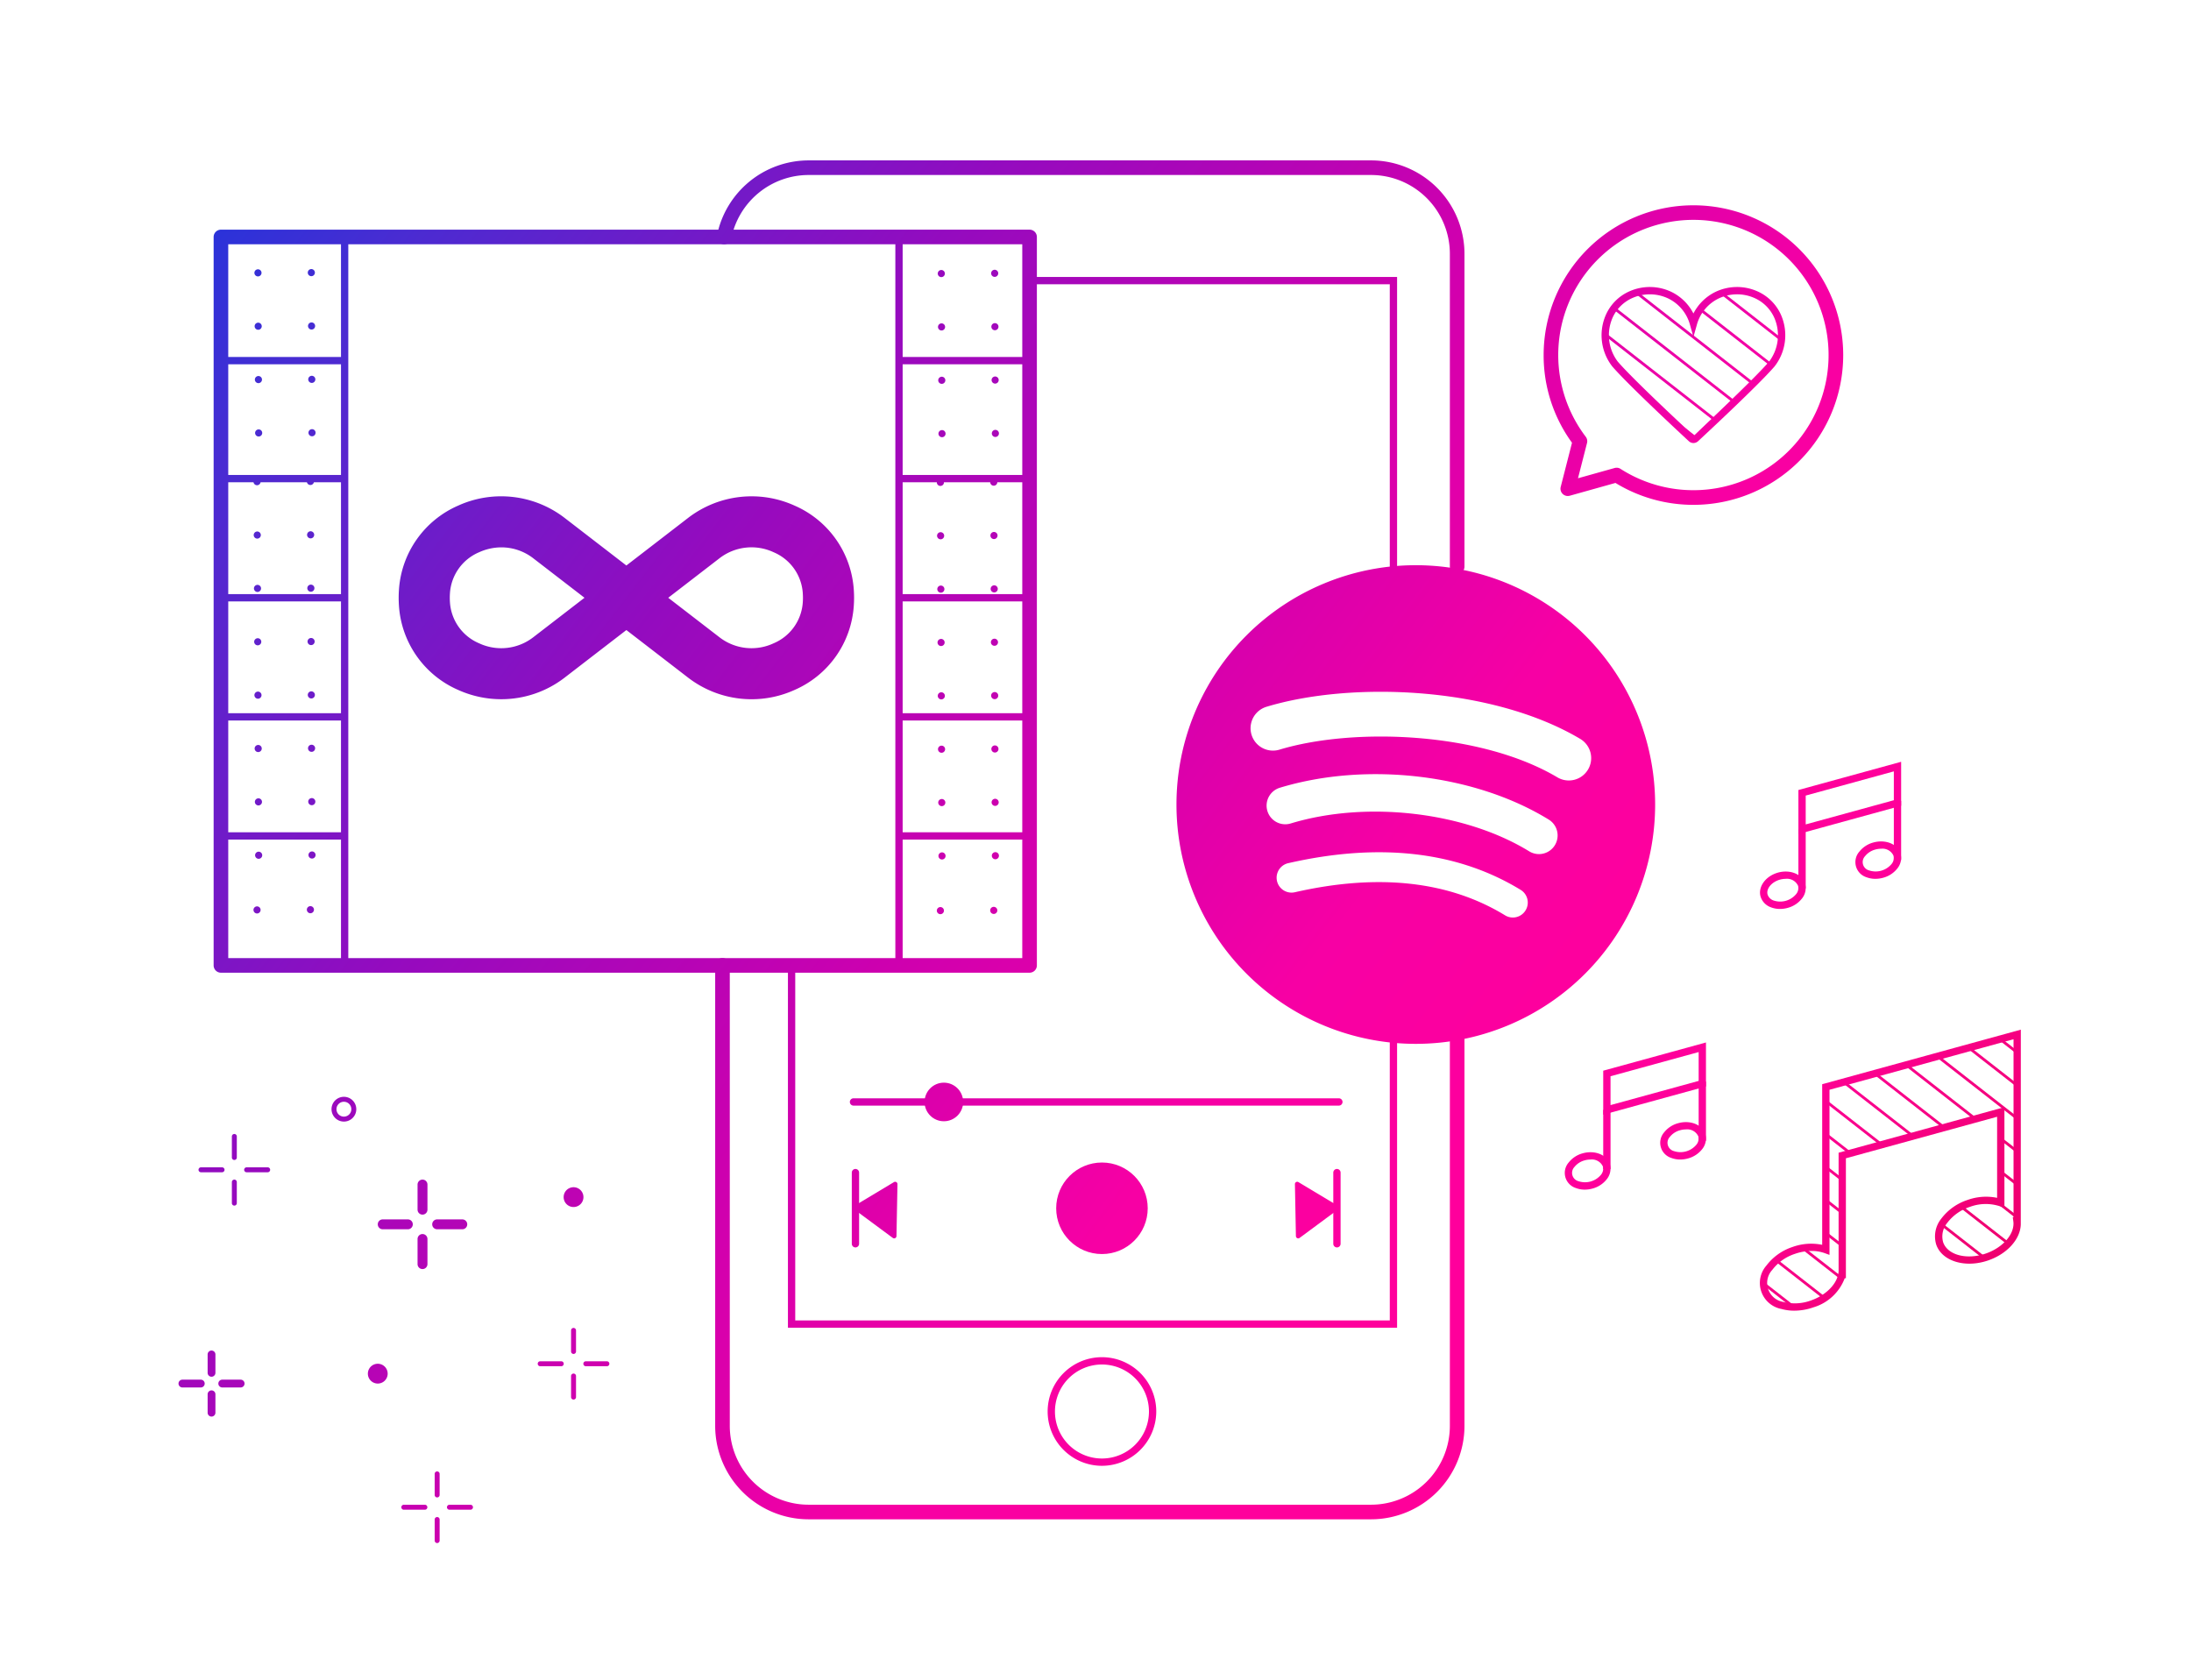 <?xml version="1.0" encoding="UTF-8"?>
<svg xmlns="http://www.w3.org/2000/svg" xmlns:xlink="http://www.w3.org/1999/xlink" viewBox="0 0 300 230">
  <defs>
    <linearGradient id="a" x1="29.501" y1="-15.593" x2="314.595" y2="202.543" gradientUnits="userSpaceOnUse">
      <stop offset="0" stop-color="#003ce3"></stop>
      <stop offset="0.137" stop-color="#492cd2"></stop>
      <stop offset="0.302" stop-color="#940bbf"></stop>
      <stop offset="0.452" stop-color="#cd00af"></stop>
      <stop offset="0.582" stop-color="#f700a4"></stop>
      <stop offset="0.686" stop-color="#ff009c"></stop>
      <stop offset="0.751" stop-color="#f09"></stop>
      <stop offset="1" stop-color="#da0035"></stop>
    </linearGradient>
    <linearGradient id="b" x1="23.46" y1="-7.707" x2="308.562" y2="210.435" xlink:href="#a"></linearGradient>
    <linearGradient id="c" x1="13.972" y1="4.693" x2="299.074" y2="222.835" xlink:href="#a"></linearGradient>
    <linearGradient id="d" x1="20.787" y1="-4.213" x2="305.889" y2="213.929" xlink:href="#a"></linearGradient>
    <linearGradient id="e" x1="17.021" y1="0.709" x2="302.123" y2="218.85" xlink:href="#a"></linearGradient>
    <linearGradient id="f" x1="23.717" y1="-8.042" x2="308.818" y2="210.1" xlink:href="#a"></linearGradient>
    <linearGradient id="g" x1="51.877" y1="-44.846" x2="336.978" y2="173.296" xlink:href="#a"></linearGradient>
    <linearGradient id="h" x1="42.389" y1="-32.446" x2="327.49" y2="185.696" xlink:href="#a"></linearGradient>
    <linearGradient id="i" x1="49.204" y1="-41.352" x2="334.305" y2="176.789" xlink:href="#a"></linearGradient>
    <linearGradient id="j" x1="45.438" y1="-36.43" x2="330.539" y2="181.711" xlink:href="#a"></linearGradient>
    <linearGradient id="k" x1="52.133" y1="-45.181" x2="337.235" y2="172.961" xlink:href="#a"></linearGradient>
    <linearGradient id="l" x1="-16.637" y1="44.698" x2="268.464" y2="262.84" xlink:href="#a"></linearGradient>
    <linearGradient id="m" x1="51.41" y1="-44.236" x2="336.512" y2="173.906" xlink:href="#a"></linearGradient>
    <linearGradient id="n" x1="-10.498" y1="36.675" x2="274.604" y2="254.817" xlink:href="#a"></linearGradient>
    <linearGradient id="o" x1="52.754" y1="-45.993" x2="337.856" y2="172.149" xlink:href="#a"></linearGradient>
    <linearGradient id="p" x1="-26.482" y1="57.565" x2="258.619" y2="275.707" xlink:href="#a"></linearGradient>
    <linearGradient id="q" x1="-13.053" y1="40.014" x2="272.049" y2="258.156" xlink:href="#a"></linearGradient>
    <linearGradient id="r" x1="-13.287" y1="40.321" x2="271.814" y2="258.462" xlink:href="#a"></linearGradient>
    <linearGradient id="s" x1="-3.058" y1="26.951" x2="282.043" y2="245.093" xlink:href="#a"></linearGradient>
    <linearGradient id="t" x1="-1.166" y1="24.478" x2="283.936" y2="242.62" xlink:href="#a"></linearGradient>
    <linearGradient id="u" x1="-23.684" y1="53.909" x2="261.417" y2="272.051" xlink:href="#a"></linearGradient>
    <linearGradient id="v" x1="-25.51" y1="56.295" x2="259.591" y2="274.437" xlink:href="#a"></linearGradient>
    <linearGradient id="w" x1="-6.318" y1="31.213" x2="278.783" y2="249.354" xlink:href="#a"></linearGradient>
    <linearGradient id="x" x1="-14.02" y1="41.278" x2="271.081" y2="259.42" xlink:href="#a"></linearGradient>
    <linearGradient id="y" x1="2.964" y1="19.081" x2="288.065" y2="237.223" xlink:href="#a"></linearGradient>
    <linearGradient id="z" x1="-11.224" y1="37.624" x2="273.877" y2="255.766" xlink:href="#a"></linearGradient>
    <linearGradient id="aa" x1="16.804" y1="0.992" x2="301.906" y2="219.134" xlink:href="#a"></linearGradient>
    <linearGradient id="ab" x1="1.544" y1="20.936" x2="286.646" y2="239.078" xlink:href="#a"></linearGradient>
    <linearGradient id="ac" x1="36" y1="-24.096" x2="321.102" y2="194.046" xlink:href="#a"></linearGradient>
    <linearGradient id="ad" x1="-6.252" y1="31.126" x2="278.85" y2="249.267" xlink:href="#a"></linearGradient>
    <linearGradient id="ae" x1="28.204" y1="-13.907" x2="313.306" y2="204.235" xlink:href="#a"></linearGradient>
    <linearGradient id="af" x1="-14.126" y1="41.416" x2="270.976" y2="259.558" xlink:href="#a"></linearGradient>
    <linearGradient id="ag" x1="20.33" y1="-3.616" x2="305.432" y2="214.526" xlink:href="#a"></linearGradient>
    <linearGradient id="ah" x1="-21.995" y1="51.702" x2="263.106" y2="269.843" xlink:href="#a"></linearGradient>
    <linearGradient id="ai" x1="12.461" y1="6.669" x2="297.562" y2="224.811" xlink:href="#a"></linearGradient>
    <linearGradient id="aj" x1="-29.865" y1="61.986" x2="255.237" y2="280.128" xlink:href="#a"></linearGradient>
    <linearGradient id="ak" x1="4.591" y1="16.954" x2="289.693" y2="235.096" xlink:href="#a"></linearGradient>
    <linearGradient id="al" x1="3.246" y1="18.713" x2="288.347" y2="236.855" xlink:href="#a"></linearGradient>
    <linearGradient id="am" x1="-1.741" y1="25.23" x2="283.361" y2="243.372" xlink:href="#a"></linearGradient>
    <linearGradient id="an" x1="-4.454" y1="28.776" x2="280.647" y2="246.918" xlink:href="#a"></linearGradient>
    <linearGradient id="ao" x1="1.774" y1="20.636" x2="286.875" y2="238.778" xlink:href="#a"></linearGradient>
    <linearGradient id="ap" x1="-0.94" y1="24.183" x2="284.162" y2="242.325" xlink:href="#a"></linearGradient>
    <linearGradient id="aq" x1="5.289" y1="16.043" x2="290.39" y2="234.185" xlink:href="#a"></linearGradient>
    <linearGradient id="ar" x1="2.575" y1="19.589" x2="287.676" y2="237.731" xlink:href="#a"></linearGradient>
    <linearGradient id="as" x1="8.803" y1="11.449" x2="293.905" y2="229.591" xlink:href="#a"></linearGradient>
    <linearGradient id="at" x1="6.09" y1="14.996" x2="291.191" y2="233.138" xlink:href="#a"></linearGradient>
    <linearGradient id="au" x1="-29.646" y1="61.701" x2="255.455" y2="279.843" xlink:href="#a"></linearGradient>
    <linearGradient id="av" x1="-32.36" y1="65.248" x2="252.741" y2="283.39" xlink:href="#a"></linearGradient>
    <linearGradient id="aw" x1="-26.132" y1="57.108" x2="258.97" y2="275.25" xlink:href="#a"></linearGradient>
    <linearGradient id="ax" x1="-28.845" y1="60.654" x2="256.256" y2="278.796" xlink:href="#a"></linearGradient>
    <linearGradient id="ay" x1="-22.617" y1="52.514" x2="262.484" y2="270.656" xlink:href="#a"></linearGradient>
    <linearGradient id="az" x1="-25.331" y1="56.061" x2="259.771" y2="274.203" xlink:href="#a"></linearGradient>
    <linearGradient id="ba" x1="-19.102" y1="47.921" x2="265.999" y2="266.062" xlink:href="#a"></linearGradient>
    <linearGradient id="bb" x1="-21.816" y1="51.467" x2="263.285" y2="269.609" xlink:href="#a"></linearGradient>
    <linearGradient id="bc" x1="-15.588" y1="43.327" x2="269.514" y2="261.469" xlink:href="#a"></linearGradient>
    <linearGradient id="bd" x1="-18.301" y1="46.874" x2="266.8" y2="265.015" xlink:href="#a"></linearGradient>
    <linearGradient id="be" x1="-12.073" y1="38.733" x2="273.028" y2="256.875" xlink:href="#a"></linearGradient>
    <linearGradient id="bf" x1="-14.787" y1="42.28" x2="270.315" y2="260.422" xlink:href="#a"></linearGradient>
    <linearGradient id="bg" x1="-8.558" y1="34.14" x2="276.543" y2="252.282" xlink:href="#a"></linearGradient>
    <linearGradient id="bh" x1="-11.272" y1="37.686" x2="273.83" y2="255.828" xlink:href="#a"></linearGradient>
    <linearGradient id="bi" x1="-5.044" y1="29.546" x2="280.058" y2="247.688" xlink:href="#a"></linearGradient>
    <linearGradient id="bj" x1="-7.757" y1="33.093" x2="277.344" y2="251.235" xlink:href="#a"></linearGradient>
    <linearGradient id="bk" x1="32.764" y1="-19.866" x2="317.865" y2="198.276" xlink:href="#a"></linearGradient>
    <linearGradient id="bl" x1="30.05" y1="-16.319" x2="315.151" y2="201.823" xlink:href="#a"></linearGradient>
    <linearGradient id="bm" x1="36.278" y1="-24.459" x2="321.38" y2="193.683" xlink:href="#a"></linearGradient>
    <linearGradient id="bn" x1="33.565" y1="-20.913" x2="318.666" y2="197.229" xlink:href="#a"></linearGradient>
    <linearGradient id="bo" x1="39.793" y1="-29.053" x2="324.894" y2="189.089" xlink:href="#a"></linearGradient>
    <linearGradient id="bp" x1="37.079" y1="-25.506" x2="322.181" y2="192.635" xlink:href="#a"></linearGradient>
    <linearGradient id="bq" x1="43.308" y1="-33.646" x2="328.409" y2="184.495" xlink:href="#a"></linearGradient>
    <linearGradient id="br" x1="40.594" y1="-30.1" x2="325.695" y2="188.042" xlink:href="#a"></linearGradient>
    <linearGradient id="bs" x1="4.858" y1="16.606" x2="289.959" y2="234.748" xlink:href="#a"></linearGradient>
    <linearGradient id="bt" x1="2.144" y1="20.152" x2="287.246" y2="238.294" xlink:href="#a"></linearGradient>
    <linearGradient id="bu" x1="8.373" y1="12.012" x2="293.474" y2="230.154" xlink:href="#a"></linearGradient>
    <linearGradient id="bv" x1="5.659" y1="15.559" x2="290.76" y2="233.7" xlink:href="#a"></linearGradient>
    <linearGradient id="bw" x1="11.887" y1="7.419" x2="296.989" y2="225.56" xlink:href="#a"></linearGradient>
    <linearGradient id="bx" x1="9.174" y1="10.965" x2="294.275" y2="229.107" xlink:href="#a"></linearGradient>
    <linearGradient id="by" x1="15.402" y1="2.825" x2="300.503" y2="220.967" xlink:href="#a"></linearGradient>
    <linearGradient id="bz" x1="12.688" y1="6.372" x2="297.79" y2="224.513" xlink:href="#a"></linearGradient>
    <linearGradient id="ca" x1="18.917" y1="-1.769" x2="304.018" y2="216.373" xlink:href="#a"></linearGradient>
    <linearGradient id="cb" x1="16.203" y1="1.778" x2="301.305" y2="219.92" xlink:href="#a"></linearGradient>
    <linearGradient id="cc" x1="22.431" y1="-6.362" x2="307.533" y2="211.78" xlink:href="#a"></linearGradient>
    <linearGradient id="cd" x1="19.718" y1="-2.816" x2="304.819" y2="215.326" xlink:href="#a"></linearGradient>
    <linearGradient id="ce" x1="25.946" y1="-10.956" x2="311.047" y2="207.186" xlink:href="#a"></linearGradient>
    <linearGradient id="cf" x1="23.233" y1="-7.409" x2="308.334" y2="210.733" xlink:href="#a"></linearGradient>
    <linearGradient id="cg" x1="29.461" y1="-15.549" x2="314.562" y2="202.593" xlink:href="#a"></linearGradient>
    <linearGradient id="ch" x1="26.747" y1="-12.003" x2="311.849" y2="206.139" xlink:href="#a"></linearGradient>
    <linearGradient id="ci" x1="-36.853" y1="71.12" x2="248.249" y2="289.262" xlink:href="#a"></linearGradient>
    <linearGradient id="cj" x1="-39.563" y1="74.661" x2="245.539" y2="292.803" xlink:href="#a"></linearGradient>
    <linearGradient id="ck" x1="-33.343" y1="66.532" x2="251.759" y2="284.674" xlink:href="#a"></linearGradient>
    <linearGradient id="cl" x1="-36.056" y1="70.078" x2="249.045" y2="288.22" xlink:href="#a"></linearGradient>
    <linearGradient id="cm" x1="-2.338" y1="26.01" x2="282.764" y2="244.152" xlink:href="#a"></linearGradient>
    <linearGradient id="cn" x1="-5.047" y1="29.551" x2="280.054" y2="247.693" xlink:href="#a"></linearGradient>
    <linearGradient id="co" x1="1.162" y1="21.436" x2="286.263" y2="239.578" xlink:href="#a"></linearGradient>
    <linearGradient id="cp" x1="-1.552" y1="24.983" x2="283.55" y2="243.125" xlink:href="#a"></linearGradient>
    <linearGradient id="cq" x1="71.568" y1="-70.581" x2="356.669" y2="147.56" xlink:href="#a"></linearGradient>
    <linearGradient id="cr" x1="78.721" y1="-79.929" x2="363.822" y2="138.212" xlink:href="#a"></linearGradient>
    <linearGradient id="cs" x1="76.557" y1="-77.102" x2="361.659" y2="141.04" xlink:href="#a"></linearGradient>
    <linearGradient id="ct" x1="74.418" y1="-74.306" x2="359.519" y2="143.836" xlink:href="#a"></linearGradient>
    <linearGradient id="cu" x1="72.259" y1="-71.484" x2="357.36" y2="146.657" xlink:href="#a"></linearGradient>
    <linearGradient id="cv" x1="70.093" y1="-68.654" x2="355.195" y2="149.488" xlink:href="#a"></linearGradient>
    <linearGradient id="cw" x1="67.898" y1="-65.785" x2="352.999" y2="152.357" xlink:href="#a"></linearGradient>
    <linearGradient id="cx" x1="74.05" y1="-73.825" x2="359.151" y2="144.317" xlink:href="#a"></linearGradient>
    <linearGradient id="cy" x1="43.523" y1="-33.927" x2="328.624" y2="184.214" xlink:href="#a"></linearGradient>
    <linearGradient id="cz" x1="41.358" y1="-31.099" x2="326.46" y2="187.043" xlink:href="#a"></linearGradient>
    <linearGradient id="da" x1="39.194" y1="-28.27" x2="324.295" y2="189.872" xlink:href="#a"></linearGradient>
    <linearGradient id="db" x1="37.052" y1="-25.47" x2="322.153" y2="192.672" xlink:href="#a"></linearGradient>
    <linearGradient id="dc" x1="36.983" y1="-25.38" x2="322.084" y2="192.762" xlink:href="#a"></linearGradient>
    <linearGradient id="dd" x1="34.803" y1="-22.531" x2="319.904" y2="195.611" xlink:href="#a"></linearGradient>
    <linearGradient id="de" x1="34.903" y1="-22.662" x2="320.004" y2="195.48" xlink:href="#a"></linearGradient>
    <linearGradient id="df" x1="32.623" y1="-19.682" x2="317.724" y2="198.46" xlink:href="#a"></linearGradient>
    <linearGradient id="dg" x1="32.754" y1="-19.854" x2="317.856" y2="198.288" xlink:href="#a"></linearGradient>
    <linearGradient id="dh" x1="30.467" y1="-16.864" x2="315.568" y2="201.278" xlink:href="#a"></linearGradient>
    <linearGradient id="di" x1="30.6" y1="-17.038" x2="315.701" y2="201.104" xlink:href="#a"></linearGradient>
    <linearGradient id="dj" x1="28.309" y1="-14.044" x2="313.41" y2="204.098" xlink:href="#a"></linearGradient>
    <linearGradient id="dk" x1="28.436" y1="-14.209" x2="313.537" y2="203.933" xlink:href="#a"></linearGradient>
    <linearGradient id="dl" x1="26.259" y1="-11.364" x2="311.36" y2="206.778" xlink:href="#a"></linearGradient>
    <linearGradient id="dm" x1="24.079" y1="-8.515" x2="309.18" y2="209.627" xlink:href="#a"></linearGradient>
    <linearGradient id="dn" x1="21.898" y1="-5.666" x2="307" y2="212.476" xlink:href="#a"></linearGradient>
    <linearGradient id="do" x1="19.73" y1="-2.831" x2="304.831" y2="215.311" xlink:href="#a"></linearGradient>
    <linearGradient id="dp" x1="17.572" y1="-0.011" x2="302.674" y2="218.13" xlink:href="#a"></linearGradient>
    <linearGradient id="dq" x1="15.415" y1="2.808" x2="300.516" y2="220.95" xlink:href="#a"></linearGradient>
    <linearGradient id="dr" x1="29.824" y1="-16.024" x2="314.925" y2="202.118" xlink:href="#a"></linearGradient>
    <linearGradient id="ds" x1="-68.34" y1="112.272" x2="216.762" y2="330.413" xlink:href="#a"></linearGradient>
    <linearGradient id="dt" x1="-70.972" y1="115.713" x2="214.129" y2="333.854" xlink:href="#a"></linearGradient>
    <linearGradient id="du" x1="-68.649" y1="112.676" x2="216.452" y2="330.817" xlink:href="#a"></linearGradient>
    <linearGradient id="dv" x1="-70.663" y1="115.308" x2="214.437" y2="333.449" xlink:href="#a"></linearGradient>
    <linearGradient id="dw" x1="-46.668" y1="83.948" x2="238.433" y2="302.09" xlink:href="#a"></linearGradient>
    <linearGradient id="dx" x1="-50.265" y1="88.649" x2="234.836" y2="306.791" xlink:href="#a"></linearGradient>
    <linearGradient id="dy" x1="-47.091" y1="84.5" x2="238.011" y2="302.642" xlink:href="#a"></linearGradient>
    <linearGradient id="dz" x1="-49.843" y1="88.097" x2="235.258" y2="306.239" xlink:href="#a"></linearGradient>
    <linearGradient id="ea" x1="-64.913" y1="107.793" x2="220.189" y2="325.935" xlink:href="#a"></linearGradient>
    <linearGradient id="eb" x1="-67.928" y1="111.733" x2="217.174" y2="329.875" xlink:href="#a"></linearGradient>
    <linearGradient id="ec" x1="-65.267" y1="108.256" x2="219.834" y2="326.398" xlink:href="#a"></linearGradient>
    <linearGradient id="ed" x1="-67.574" y1="111.271" x2="217.527" y2="329.413" xlink:href="#a"></linearGradient>
    <linearGradient id="ee" x1="-52.869" y1="92.052" x2="232.233" y2="310.193" xlink:href="#a"></linearGradient>
    <linearGradient id="ef" x1="-55.884" y1="95.992" x2="229.218" y2="314.134" xlink:href="#a"></linearGradient>
    <linearGradient id="eg" x1="-53.223" y1="92.515" x2="231.878" y2="310.657" xlink:href="#a"></linearGradient>
    <linearGradient id="eh" x1="-55.53" y1="95.53" x2="229.572" y2="313.671" xlink:href="#a"></linearGradient>
    <linearGradient id="ei" x1="-48.536" y1="86.388" x2="236.566" y2="304.53" xlink:href="#a"></linearGradient>
    <linearGradient id="ej" x1="-51.551" y1="90.329" x2="233.551" y2="308.471" xlink:href="#a"></linearGradient>
    <linearGradient id="ek" x1="-48.89" y1="86.852" x2="236.212" y2="304.993" xlink:href="#a"></linearGradient>
    <linearGradient id="el" x1="-51.197" y1="89.866" x2="233.905" y2="308.008" xlink:href="#a"></linearGradient>
    <linearGradient id="em" x1="-39.031" y1="73.967" x2="246.07" y2="292.109" xlink:href="#a"></linearGradient>
    <linearGradient id="en" x1="-60.596" y1="102.151" x2="224.505" y2="320.293" xlink:href="#a"></linearGradient>
    <linearGradient id="eo" x1="-44.832" y1="81.548" x2="240.27" y2="299.69" xlink:href="#a"></linearGradient>
    <clipPath id="ep">
      <path d="M-89.134,148.841v22.276a6.7,6.7,0,0,0-4.41.106c-2.886,1.008-4.654,3.462-3.949,5.483.705,2.02,3.617,2.841,6.503,1.833a5.858,5.858,0,0,0,4.05-4.017h.054V158.221l21.705-5.961v12.425a6.7,6.7,0,0,0-4.411.105c-2.886,1.008-4.654,3.462-3.948,5.483.705,2.02,3.617,2.841,6.503,1.833,2.634-.92,4.33-3.044,4.071-4.944h.033V141.645Z" style="fill:none"></path>
    </clipPath>
  </defs>
  <path d="M193.857,77.393a32.77,32.77,0,1,0,32.77,32.77A32.766,32.766,0,0,0,193.857,77.393Zm15.03,47.26a2.038,2.038,0,0,1-2.81.68c-7.69-4.7-17.38-5.76-28.78-3.16a2.041,2.041,0,1,1-.91-3.98c12.48-2.85,23.19-1.62,31.82,3.65A2.038,2.038,0,0,1,208.887,124.653Zm4.01-8.92a2.552,2.552,0,0,1-3.51.84c-8.81-5.41-22.24-6.98-32.65-3.82a2.556,2.556,0,1,1-1.49-4.89c11.9-3.61,26.7-1.86,36.81,4.36A2.552,2.552,0,0,1,212.897,115.733Zm.35-9.29c-10.56-6.27-27.99-6.85-38.07-3.79a3.067,3.067,0,0,1-1.78-5.87c11.57-3.51,30.81-2.83,42.97,4.39a3.062,3.062,0,1,1-3.12,5.27Z" style="fill:url(#a)"></path>
  <path d="M219.52,152.63v-6.022l14.067-3.864v6.023Zm1-5.261v3.95l12.067-3.314v-3.949Z" style="fill:url(#b)"></path>
  <path d="M216.992,162.894a3.381,3.381,0,0,1-1.214-.217,2.172,2.172,0,0,1-.989-3.497,3.656,3.656,0,0,1,1.919-1.258c1.686-.474,3.359.218,3.734,1.547a2.266,2.266,0,0,1-.451,2.016,3.66,3.66,0,0,1-1.919,1.257A3.986,3.986,0,0,1,216.992,162.894Zm.785-4.121a2.932,2.932,0,0,0-.796.112,2.655,2.655,0,0,0-1.397.9,1.179,1.179,0,0,0,.554,1.958,2.841,2.841,0,0,0,3.059-.865,1.298,1.298,0,0,0,.284-1.138h0A1.658,1.658,0,0,0,217.777,158.773Z" style="fill:url(#c)"></path>
  <path d="M230.059,158.771a3.381,3.381,0,0,1-1.214-.217,2.172,2.172,0,0,1-.989-3.497,3.655,3.655,0,0,1,1.919-1.258c1.684-.473,3.359.218,3.734,1.546v.001a2.266,2.266,0,0,1-.451,2.016,3.663,3.663,0,0,1-1.92,1.257A3.986,3.986,0,0,1,230.059,158.771Zm.785-4.121a2.936,2.936,0,0,0-.797.112,2.656,2.656,0,0,0-1.396.9,1.179,1.179,0,0,0,.554,1.958,2.841,2.841,0,0,0,3.059-.865,1.296,1.296,0,0,0,.284-1.137h0A1.658,1.658,0,0,0,230.844,154.65Z" style="fill:url(#d)"></path>
  <rect x="219.52" y="151.975" width="1" height="8.11" style="fill:url(#e)"></rect>
  <rect x="232.587" y="148.099" width="1" height="8.11" style="fill:url(#f)"></rect>
  <path d="M246.244,114.197v-6.022l14.067-3.864v6.024Zm1-5.261v3.95l12.067-3.313v-3.95Z" style="fill:url(#g)"></path>
  <path d="M243.717,124.46a3.381,3.381,0,0,1-1.214-.217,2.268,2.268,0,0,1-1.44-1.481c-.376-1.328.688-2.796,2.37-3.273,1.684-.474,3.359.218,3.734,1.547a2.266,2.266,0,0,1-.451,2.016,3.66,3.66,0,0,1-1.919,1.257A3.986,3.986,0,0,1,243.717,124.46Zm.785-4.121a2.932,2.932,0,0,0-.796.112c-1.133.32-1.902,1.255-1.681,2.039a1.297,1.297,0,0,0,.837.819,2.841,2.841,0,0,0,3.059-.865,1.298,1.298,0,0,0,.284-1.138h0A1.658,1.658,0,0,0,244.502,120.339Z" style="fill:url(#h)"></path>
  <path d="M256.784,120.337a3.381,3.381,0,0,1-1.214-.217,2.172,2.172,0,0,1-.989-3.497,3.655,3.655,0,0,1,1.919-1.258c1.684-.473,3.359.218,3.734,1.546v.001a2.266,2.266,0,0,1-.451,2.016,3.663,3.663,0,0,1-1.92,1.257A3.986,3.986,0,0,1,256.784,120.337Zm.785-4.121a2.936,2.936,0,0,0-.797.112,2.656,2.656,0,0,0-1.396.9,1.179,1.179,0,0,0,.554,1.958,2.841,2.841,0,0,0,3.059-.865,1.296,1.296,0,0,0,.284-1.137h0A1.658,1.658,0,0,0,257.569,116.216Z" style="fill:url(#i)"></path>
  <rect x="246.244" y="113.542" width="1" height="8.11" style="fill:url(#j)"></rect>
  <rect x="259.311" y="109.666" width="1" height="8.11" style="fill:url(#k)"></rect>
  <path d="M187.732,208.037H110.715a12.804,12.804,0,0,1-12.79-12.79V132.19a1,1,0,0,1,2,0v63.057a10.802,10.802,0,0,0,10.79,10.79h77.016a10.802,10.802,0,0,0,10.79-10.79V142.144a1,1,0,0,1,2,0v53.103A12.804,12.804,0,0,1,187.732,208.037Z" style="fill:url(#l)"></path>
  <path d="M199.521,78.585a1.0 1,0,0,1-1-1v-42.833A10.802,10.802,0,0,0,187.732,23.963H110.715a10.808,10.808,0,0,0-10.583,8.678,1,1,0,0,1-1.962-.389A12.813,12.813,0,0,1,110.715,21.963h77.016A12.804,12.804,0,0,1,200.521,34.752v42.833A1.0 1,0,0,1,199.521,78.585Z" style="fill:url(#m)"></path>
  <polygon points="191.294 181.806 107.887 181.806 107.887 132.19 108.887 132.19 108.887 180.806 190.294 180.806 190.294 136.523 191.294 136.523 191.294 181.806" style="fill:url(#n)"></polygon>
  <polygon points="191.294 81.328 190.294 81.328 190.294 38.924 140.973 38.924 140.973 37.924 191.294 37.924 191.294 81.328" style="fill:url(#o)"></polygon>
  <path d="M150.884,200.71a7.436,7.436,0,1,1,7.436-7.436A7.445,7.445,0,0,1,150.884,200.71Zm0-13.871a6.436,6.436,0,1,0,6.436,6.436A6.443,6.443,0,0,0,150.884,186.839Z" style="fill:url(#p)"></path>
  <circle cx="150.884" cy="165.449" r="6.267" style="fill:url(#q)"></circle>
  <path d="M149.227,163.421l.198,4.178a.375.375,0,0,0,.578.298l3.519-2.261a.375.375,0,0,0-.031-.649l-3.718-1.918A.375.375,0,0,0,149.227,163.421Z" style="fill:url(#r)"></path>
  <path d="M183.17,165.095l-5.384-3.23a.317.317,0,0,0-.48.278l.135,7.114a.317.317,0,0,0,.505.249l5.249-3.884A.317.317,0,0,0,183.17,165.095Z" style="fill:url(#s)"></path>
  <path d="M183.059,170.807a.5.5,0,0,1-.5-.5V160.564a.5.5,0,0,1,1,0v9.743A.5.5,0,0,1,183.059,170.807Z" style="fill:url(#t)"></path>
  <path d="M117.02,165.095l5.384-3.23a.317.317,0,0,1,.48.278l-.135,7.114a.317.317,0,0,1-.505.249l-5.249-3.884A.317.317,0,0,1,117.02,165.095Z" style="fill:url(#u)"></path>
  <path d="M117.131,170.807a.5.5,0,0,1-.5-.5V160.564a.5.5,0,0,1,1,0v9.743A.5.5,0,0,1,117.131,170.807Z" style="fill:url(#v)"></path>
  <path d="M183.324,151.39h-66.458a.5.5,0,0,1,0-1h66.458a.5.5,0,0,1,0,1Z" style="fill:url(#w)"></path>
  <circle cx="129.237" cy="150.89" r="2.642" style="fill:url(#x)"></circle>
  <path d="M140.973,133.19H30.252a1.0 1,0,0,1-1-1V32.447a1.0 1,0,0,1,1-1H140.973a1.0 1,0,0,1,1,1V132.19A1.0 1,0,0,1,140.973,133.19Zm-109.721-2H139.973V33.447H31.252Z" style="fill:url(#y)"></path>
  <rect x="46.69" y="32.447" width="1" height="99.743" style="fill:url(#z)"></rect>
  <rect x="122.594" y="32.447" width="1" height="99.743" style="fill:url(#aa)"></rect>
  <rect x="30.254" y="48.881" width="16.933" height="1" style="fill:url(#ab)"></rect>
  <rect x="123.095" y="48.881" width="17.873" height="1" style="fill:url(#ac)"></rect>
  <rect x="30.254" y="65.036" width="16.933" height="1" style="fill:url(#ad)"></rect>
  <rect x="123.095" y="65.036" width="17.873" height="1" style="fill:url(#ae)"></rect>
  <rect x="30.254" y="81.351" width="16.933" height="1" style="fill:url(#af)"></rect>
  <rect x="123.095" y="81.351" width="17.873" height="1" style="fill:url(#ag)"></rect>
  <rect x="30.254" y="97.658" width="16.933" height="1" style="fill:url(#ah)"></rect>
  <rect x="123.095" y="97.658" width="17.873" height="1" style="fill:url(#ai)"></rect>
  <rect x="30.254" y="113.963" width="16.933" height="1" style="fill:url(#aj)"></rect>
  <rect x="123.095" y="113.963" width="17.873" height="1" style="fill:url(#ak)"></rect>
  <path d="M68.636,95.742a14.37,14.37,0,0,1-5.908-1.273,13.531,13.531,0,0,1-8.104-11.556c-.023-.35-.036-.704-.036-1.062s.012-.711.036-1.062a13.529,13.529,0,0,1,8.104-11.554,14.245,14.245,0,0,1,14.579,1.678l8.458,6.52,8.458-6.52a14.256,14.256,0,0,1,14.579-1.678,13.53,13.53,0,0,1,8.105,11.556c.023.354.036.705.036,1.061s-.012.708-.036,1.057a13.531,13.531,0,0,1-8.105,11.561,14.25,14.25,0,0,1-14.579-1.678l-8.458-6.52-8.458,6.52A14.184,14.184,0,0,1,68.636,95.742Zm.022-20.793a7.421,7.421,0,0,0-3.055.669,6.546,6.546,0,0,0-3.996,5.646c-.014.195-.02.391-.02.588s.006.394.02.587a6.548,6.548,0,0,0,3.996,5.647,7.164,7.164,0,0,0,7.43-.84l6.999-5.395L73.033,76.458A7.128,7.128,0,0,0,68.658,74.949ZM98.496,87.246a7.163,7.163,0,0,0,7.43.84,6.547,6.547,0,0,0,3.997-5.646c.013-.191.02-.39.02-.589s-.007-.396-.02-.593a6.546,6.546,0,0,0-3.997-5.641,7.159,7.159,0,0,0-7.43.84l-6.999,5.395Z" style="fill:url(#al)"></path>
  <path d="M42.722,58.765a.487.487,0,1,0,.489.485A.487.487,0,0,0,42.722,58.765Z" style="fill:url(#am)"></path>
  <path d="M35.415,58.797a.487.487,0,1,0,.489.485A.487.487,0,0,0,35.415,58.797Z" style="fill:url(#an)"></path>
  <path d="M42.205,51.947a.487.487,0,1,0,.485-.489A.487.487,0,0,0,42.205,51.947Z" style="fill:url(#ao)"></path>
  <path d="M35.383,51.489a.487.487,0,1,0,.489.485A.487.487,0,0,0,35.383,51.489Z" style="fill:url(#ap)"></path>
  <path d="M42.659,44.15a.487.487,0,1,0,.489.485A.487.487,0,0,0,42.659,44.15Z" style="fill:url(#aq)"></path>
  <path d="M35.351,44.182a.487.487,0,1,0,.489.485A.487.487,0,0,0,35.351,44.182Z" style="fill:url(#ar)"></path>
  <path d="M42.627,36.843a.487.487,0,1,0,.489.485A.487.487,0,0,0,42.627,36.843Z" style="fill:url(#as)"></path>
  <path d="M35.32,36.875a.487.487,0,1,0,.489.485A.487.487,0,0,0,35.32,36.875Z" style="fill:url(#at)"></path>
  <path d="M42.237,117.077a.487.487,0,1,0,.485-.489A.487.487,0,0,0,42.237,117.077Z" style="fill:url(#au)"></path>
  <path d="M35.419,117.594a.487.487,0,1,0-.489-.485A.487.487,0,0,0,35.419,117.594Z" style="fill:url(#av)"></path>
  <path d="M42.69,109.281a.487.487,0,1,0,.489.485A.487.487,0,0,0,42.69,109.281Z" style="fill:url(#aw)"></path>
  <path d="M35.387,110.287a.487.487,0,1,0-.489-.485A.487.487,0,0,0,35.387,110.287Z" style="fill:url(#ax)"></path>
  <path d="M42.659,101.974a.487.487,0,1,0,.489.485A.487.487,0,0,0,42.659,101.974Z" style="fill:url(#ay)"></path>
  <path d="M35.356,102.98a.487.487,0,1,0-.489-.485A.487.487,0,0,0,35.356,102.98Z" style="fill:url(#az)"></path>
  <path d="M42.627,94.666a.487.487,0,1,0,.489.485A.487.487,0,0,0,42.627,94.666Z" style="fill:url(#ba)"></path>
  <path d="M35.324,95.673a.487.487,0,1,0-.489-.485A.487.487,0,0,0,35.324,95.673Z" style="fill:url(#bb)"></path>
  <path d="M42.595,87.359a.487.487,0,1,0,.489.485A.487.487,0,0,0,42.595,87.359Z" style="fill:url(#bc)"></path>
  <path d="M35.292,88.365a.487.487,0,1,0-.489-.485A.487.487,0,0,0,35.292,88.365Z" style="fill:url(#bd)"></path>
  <path d="M42.563,80.052a.487.487,0,1,0,.489.485A.487.487,0,0,0,42.563,80.052Z" style="fill:url(#be)"></path>
  <path d="M35.26,81.058a.487.487,0,1,0-.489-.485A.487.487,0,0,0,35.26,81.058Z" style="fill:url(#bf)"></path>
  <path d="M42.531,72.745a.487.487,0,1,0,.489.485A.487.487,0,0,0,42.531,72.745Z" style="fill:url(#bg)"></path>
  <path d="M35.713,73.262a.487.487,0,1,0-.485.489A.487.487,0,0,0,35.713,73.262Z" style="fill:url(#bh)"></path>
  <path d="M42.504,66.412a.487.487,0,1,0-.489-.485A.487.487,0,0,0,42.504,66.412Z" style="fill:url(#bi)"></path>
  <path d="M35.197,66.444a.487.487,0,1,0-.489-.485A.487.487,0,0,0,35.197,66.444Z" style="fill:url(#bj)"></path>
  <path d="M136.289,58.86a.487.487,0,1,0,.489.485A.487.487,0,0,0,136.289,58.86Z" style="fill:url(#bk)"></path>
  <path d="M128.982,58.892a.487.487,0,1,0,.489.485A.487.487,0,0,0,128.982,58.892Z" style="fill:url(#bl)"></path>
  <path d="M135.772,52.042a.487.487,0,1,0,.485-.489A.487.487,0,0,0,135.772,52.042Z" style="fill:url(#bm)"></path>
  <path d="M128.95,51.585a.487.487,0,1,0,.489.485A.487.487,0,0,0,128.95,51.585Z" style="fill:url(#bn)"></path>
  <path d="M136.226,44.246a.487.487,0,1,0,.489.485A.487.487,0,0,0,136.226,44.246Z" style="fill:url(#bo)"></path>
  <path d="M128.918,44.278a.487.487,0,1,0,.489.485A.487.487,0,0,0,128.918,44.278Z" style="fill:url(#bp)"></path>
  <path d="M136.194,36.939a.487.487,0,1,0,.489.485A.487.487,0,0,0,136.194,36.939Z" style="fill:url(#bq)"></path>
  <path d="M128.887,36.97a.487.487,0,1,0,.489.485A.487.487,0,0,0,128.887,36.97Z" style="fill:url(#br)"></path>
  <path d="M135.804,117.173a.487.487,0,1,0,.485-.489A.487.487,0,0,0,135.804,117.173Z" style="fill:url(#bs)"></path>
  <path d="M128.986,117.689a.487.487,0,1,0-.489-.485A.487.487,0,0,0,128.986,117.689Z" style="fill:url(#bt)"></path>
  <path d="M136.257,109.376a.487.487,0,1,0,.489.485A.487.487,0,0,0,136.257,109.376Z" style="fill:url(#bu)"></path>
  <path d="M128.955,110.382a.487.487,0,1,0-.489-.485A.487.487,0,0,0,128.955,110.382Z" style="fill:url(#bv)"></path>
  <path d="M136.226,102.069a.487.487,0,1,0,.489.485A.487.487,0,0,0,136.226,102.069Z" style="fill:url(#bw)"></path>
  <path d="M128.923,103.075a.487.487,0,1,0-.489-.485A.487.487,0,0,0,128.923,103.075Z" style="fill:url(#bx)"></path>
  <path d="M136.194,94.762a.487.487,0,1,0,.489.485A.487.487,0,0,0,136.194,94.762Z" style="fill:url(#by)"></path>
  <path d="M128.891,95.768a.487.487,0,1,0-.489-.485A.487.487,0,0,0,128.891,95.768Z" style="fill:url(#bz)"></path>
  <path d="M136.162,87.455a.487.487,0,1,0,.489.485A.487.487,0,0,0,136.162,87.455Z" style="fill:url(#ca)"></path>
  <path d="M128.859,88.461a.487.487,0,1,0-.489-.485A.487.487,0,0,0,128.859,88.461Z" style="fill:url(#cb)"></path>
  <path d="M136.13,80.147a.487.487,0,1,0,.489.485A.487.487,0,0,0,136.13,80.147Z" style="fill:url(#cc)"></path>
  <path d="M128.827,81.154a.487.487,0,1,0-.489-.485A.487.487,0,0,0,128.827,81.154Z" style="fill:url(#cd)"></path>
  <path d="M136.098,72.84a.487.487,0,1,0,.489.485A.487.487,0,0,0,136.098,72.84Z" style="fill:url(#ce)"></path>
  <path d="M129.28,73.357a.487.487,0,1,0-.485.489A.487.487,0,0,0,129.28,73.357Z" style="fill:url(#cf)"></path>
  <path d="M136.071,66.508a.487.487,0,1,0-.489-.485A.487.487,0,0,0,136.071,66.508Z" style="fill:url(#cg)"></path>
  <path d="M128.764,66.539a.487.487,0,1,0-.489-.485A.487.487,0,0,0,128.764,66.539Z" style="fill:url(#ch)"></path>
  <path d="M42.531,131.383a.487.487,0,0,0-.485.489.481.481,0,0,0,.126.317h.723a.481.481,0,0,0,.125-.322A.487.487,0,0,0,42.531,131.383Z" style="fill:url(#ci)"></path>
  <path d="M35.224,131.415a.487.487,0,0,0-.485.489.476.476,0,0,0,.104.285h.766a.476.476,0,0,0,.104-.29A.487.487,0,0,0,35.224,131.415Z" style="fill:url(#cj)"></path>
  <path d="M42.504,125.05a.487.487,0,1,0-.489-.485A.487.487,0,0,0,42.504,125.05Z" style="fill:url(#ck)"></path>
  <path d="M35.197,125.082a.487.487,0,1,0-.489-.485A.487.487,0,0,0,35.197,125.082Z" style="fill:url(#cl)"></path>
  <path d="M136.098,131.478a.487.487,0,0,0-.485.489.476.476,0,0,0,.061.222h.851a.475.475,0,0,0,.062-.226A.487.487,0,0,0,136.098,131.478Z" style="fill:url(#cm)"></path>
  <path d="M128.791,131.51a.487.487,0,0,0-.446.679H129.24a.485.485,0,0,0-.449-.679Z" style="fill:url(#cn)"></path>
  <path d="M136.071,125.146a.487.487,0,1,0-.489-.485A.487.487,0,0,0,136.071,125.146Z" style="fill:url(#co)"></path>
  <path d="M128.764,125.177a.487.487,0,1,0-.489-.485A.487.487,0,0,0,128.764,125.177Z" style="fill:url(#cp)"></path>
  <path d="M231.87,69.128a20.434,20.434,0,0,1-10.675-3.001l-6.258,1.753a1,1,0,0,1-1.238-1.211l1.546-6.043a20.318,20.318,0,0,1-3.884-12.008,20.509,20.509,0,1,1,20.509,20.51Zm-10.519-5.083a.999.999,0,0,1,.54.158,18.508,18.508,0,1,0-4.763-4.396,1,1,0,0,1,.173.854L216.065,65.488l5.016-1.405A1.013,1.013,0,0,1,221.351,64.045Z" style="fill:url(#cq)"></path>
  <path d="M235.969,40.086c-.145.045-.29.091-.431.147l8.339,6.508c.02-.146.041-.292.052-.442Z" style="fill:url(#cr)"></path>
  <path d="M232.915,42.219c-.077.101-.156.2-.227.306l9.696,7.567c.074-.084.158-.174.223-.25.009-.011.018-.026.027-.037Z" style="fill:url(#cs)"></path>
  <path d="M224.307,40.019c-.149.038-.299.083-.449.133L239.898,52.67c.091-.09.183-.182.272-.271Z" style="fill:url(#ct)"></path>
  <path d="M221.134,42.061c-.079.1-.169.189-.242.294l16.434,12.825q.138-.133.277-.267Z" style="fill:url(#cu)"></path>
  <path d="M219.809,45.543c-.007.159-.015.318-.011.475L234.717,57.661q.138-.13.28-.264Z" style="fill:url(#cv)"></path>
  <path d="M226.637,55.39c1.027.984,2.032,1.933,2.884,2.734l2.545,1.986a.432.432,0,0,0,.103-.065l.197-.183Z" style="fill:url(#cw)"></path>
  <path d="M231.875,60.664a.932.932,0,0,1-.634-.251c-1.377-1.276-8.352-7.766-10.488-10.244l-.001-.001a6.942,6.942,0,0,1-.886-7.022A6.328,6.328,0,0,1,223.188,39.857a6.877,6.877,0,0,1,5.681.118,6.661,6.661,0,0,1,3.001,2.951,6.674,6.674,0,0,1,3.004-2.951,6.863,6.863,0,0,1,5.678-.118,6.347,6.347,0,0,1,3.322,3.289,6.941,6.941,0,0,1-.888,7.021c-2.064,2.396-8.541,8.446-10.477,10.244A.932.932,0,0,1,231.875,60.664ZM221.511,49.516c2.102,2.438,9.04,8.894,10.41,10.162,1.836-1.788,8.279-7.808,10.308-10.162a5.978,5.978,0,0,0,.737-5.953,5.35,5.35,0,0,0-2.792-2.78,5.874,5.874,0,0,0-4.86.091,5.66,5.66,0,0,0-2.963,3.553l-.482,1.721-.481-1.721a5.662,5.662,0,0,0-2.959-3.554,5.891,5.891,0,0,0-4.864-.09,5.336,5.336,0,0,0-2.791,2.779A5.979,5.979,0,0,0,221.511,49.516Z" style="fill:url(#cx)"></path>
  <polygon points="274.084 142.226 273.626 142.352 276.2 144.36 276.2 143.877 274.084 142.226" style="fill:url(#cy)"></polygon>
  <polygon points="269.802 143.402 269.345 143.528 276.2 148.877 276.2 148.395 269.802 143.402" style="fill:url(#cz)"></polygon>
  <polygon points="265.521 144.578 265.063 144.704 276.2 153.395 276.2 152.912 265.521 144.578" style="fill:url(#da)"></polygon>
  <polygon points="261.239 145.754 260.781 145.879 270.257 153.275 270.715 153.149 261.239 145.754" style="fill:url(#db)"></polygon>
  <polygon points="273.953 155.676 273.953 156.159 276.2 157.912 276.2 157.429 273.953 155.676" style="fill:url(#dc)"></polygon>
  <polygon points="273.953 160.193 273.953 160.676 276.2 162.43 276.2 161.947 273.953 160.193" style="fill:url(#dd)"></polygon>
  <polygon points="265.976 154.451 266.433 154.325 256.957 146.93 256.5 147.055 265.976 154.451" style="fill:url(#de)"></polygon>
  <path d="M273.902,164.672a5.276,5.276,0,0,0-.917-.232l3.214,2.508v-.483Z" style="fill:url(#df)"></path>
  <polygon points="261.694 155.626 262.151 155.501 252.676 148.106 252.218 148.231 261.694 155.626" style="fill:url(#dg)"></polygon>
  <path d="M268.712,165.138q-.191.092-.372.192l6.497,5.07c.09-.091.182-.182.264-.277Z" style="fill:url(#dh)"></path>
  <polygon points="257.412 156.803 257.87 156.677 250 150.535 250 151.018 257.412 156.803" style="fill:url(#di)"></polygon>
  <path d="M265.978,167.522c-.067.113-.125.227-.18.342l5.658,4.415c.153-.039.305-.075.459-.125Z" style="fill:url(#dj)"></path>
  <polygon points="253.13 157.979 253.588 157.853 250 155.053 250 155.517 250 155.535 253.13 157.979" style="fill:url(#dk)"></polygon>
  <polygon points="250 159.57 250 160.053 252.248 161.807 252.248 161.324 250 159.57" style="fill:url(#dl)"></polygon>
  <polygon points="250 164.087 250 164.57 252.248 166.324 252.248 165.842 250 164.087" style="fill:url(#dm)"></polygon>
  <polygon points="250 168.605 250 169.088 252.248 170.842 252.248 170.359 250 168.605" style="fill:url(#dn)"></polygon>
  <path d="M247.119,170.875c-.172.023-.342.044-.516.08l5.404,4.218a3.629,3.629,0,0,0,.116-.392Z" style="fill:url(#do)"></path>
  <path d="M243.355,172.454c-.102.082-.199.167-.294.253l6.569,5.127c.116-.071.221-.15.33-.225Z" style="fill:url(#dp)"></path>
  <path d="M241.498,175.522a2.934,2.934,0,0,0,.001.484l3.76,2.934c.21.014.422.024.641.017Z" style="fill:url(#dq)"></path>
  <path d="M245.681,179.469a6.437,6.437,0,0,1-1.741-.231,3.62,3.62,0,0,1-2.077-5.946,7.366,7.366,0,0,1,3.562-2.541,7.52,7.52,0,0,1,4.075-.3V148.459l27.199-7.471-.007,26.673c-.06,2.004-1.83,4.008-4.432,4.916-3.143,1.099-6.345.138-7.14-2.14a3.876,3.876,0,0,1,.694-3.579,7.366,7.366,0,0,1,3.562-2.541,7.522,7.522,0,0,1,4.076-.299V152.916l-20.705,5.687V175.021h-.158a6.561,6.561,0,0,1-4.281,3.988A8.006,8.006,0,0,1,245.681,179.469Zm2.367-8.177a7.009,7.009,0,0,0-2.293.401,6.372,6.372,0,0,0-3.081,2.182,2.633,2.633,0,0,0,1.536,4.4,6.357,6.357,0,0,0,3.769-.21c1.961-.685,3.458-2.145,3.723-3.633l.046-.258v-16.335l22.705-6.237V165.397l-.67-.243a6.239,6.239,0,0,0-4.076.107,6.368,6.368,0,0,0-3.08,2.183,2.908,2.908,0,0,0-.561,2.664c.613,1.756,3.245,2.441,5.866,1.526,2.363-.825,3.971-2.719,3.741-4.405l-.077-.567h.105V142.301l-25.199,6.92v22.609l-.671-.244A5.232,5.232,0,0,0,248.048,171.293Z" style="fill:url(#dr)"></path>
  <path d="M29.497,185.462a.534.534,0,0,0-1.068,0v2.518a.534.534,0,0,0,1.068,0Z" style="fill:url(#ds)"></path>
  <path d="M28.963,190.384a.534.534,0,0,0-.534.534v2.518a.534.534,0,1,0,1.068,0V190.918A.534.534,0,0,0,28.963,190.384Z" style="fill:url(#dt)"></path>
  <path d="M29.898,189.449a.534.534,0,0,0,.534.534h2.518a.534.534,0,1,0,0-1.068H30.432A.534.534,0,0,0,29.898,189.449Z" style="fill:url(#du)"></path>
  <path d="M24.976,189.983h2.518a.534.534,0,1,0,0-1.068H24.976a.534.534,0,1,0,0,1.068Z" style="fill:url(#dv)"></path>
  <path d="M57.851,166.317a.678.678,0,0,0,.678-.678v-3.44a.678.678,0,0,0-1.356,0v3.44A.678.678,0,0,0,57.851,166.317Z" style="fill:url(#dw)"></path>
  <path d="M57.851,173.771a.678.678,0,0,0,.678-.678V169.653a.678.678,0,1,0-1.356,0v3.44A.678.678,0,0,0,57.851,173.771Z" style="fill:url(#dx)"></path>
  <path d="M59.858,168.324h3.44a.678.678,0,1,0,0-1.356H59.858a.678.678,0,1,0,0,1.356Z" style="fill:url(#dy)"></path>
  <path d="M52.404,168.324h3.44a.678.678,0,1,0,0-1.356H52.404a.678.678,0,0,0,0,1.356Z" style="fill:url(#dz)"></path>
  <path d="M59.857,205.04a.339.339,0,0,0,.339-.339v-2.883a.339.339,0,1,0-.678,0v2.883A.339.339,0,0,0,59.857,205.04Z" style="fill:url(#ea)"></path>
  <path d="M59.857,211.287a.339.339,0,0,0,.339-.339v-2.883a.339.339,0,1,0-.678,0v2.883A.339.339,0,0,0,59.857,211.287Z" style="fill:url(#eb)"></path>
  <path d="M61.539,206.723h2.883a.339.339,0,1,0,0-.678H61.539a.339.339,0,1,0,0,.678Z" style="fill:url(#ec)"></path>
  <path d="M55.292,206.723h2.884a.339.339,0,1,0,0-.678H55.292a.339.339,0,0,0,0,.678Z" style="fill:url(#ed)"></path>
  <path d="M32.087,158.835a.339.339,0,0,0,.339-.339V155.613a.339.339,0,1,0-.678,0v2.883A.339.339,0,0,0,32.087,158.835Z" style="fill:url(#ee)"></path>
  <path d="M32.087,165.082a.339.339,0,0,0,.339-.339V161.86a.339.339,0,1,0-.678,0v2.883A.339.339,0,0,0,32.087,165.082Z" style="fill:url(#ef)"></path>
  <path d="M33.769,160.517H36.652a.339.339,0,1,0,0-.678h-2.883a.339.339,0,1,0,0,.678Z" style="fill:url(#eg)"></path>
  <path d="M27.521,160.517h2.884a.339.339,0,0,0,0-.678H27.521a.339.339,0,0,0,0,.678Z" style="fill:url(#eh)"></path>
  <path d="M78.532,185.393a.339.339,0,0,0,.339-.339v-2.883a.339.339,0,1,0-.678,0v2.883A.339.339,0,0,0,78.532,185.393Z" style="fill:url(#ei)"></path>
  <path d="M78.532,191.641a.339.339,0,0,0,.339-.339v-2.883a.339.339,0,1,0-.678,0v2.883A.339.339,0,0,0,78.532,191.641Z" style="fill:url(#ej)"></path>
  <path d="M80.214,187.076h2.883a.339.339,0,1,0,0-.678H80.214a.339.339,0,1,0,0,.678Z" style="fill:url(#ek)"></path>
  <path d="M73.966,187.076H76.85a.339.339,0,0,0,0-.678H73.966a.339.339,0,0,0,0,.678Z" style="fill:url(#el)"></path>
  <path d="M78.532,165.276a1.356,1.356,0,1,0-1.356-1.356A1.357,1.357,0,0,0,78.532,165.276Z" style="fill:url(#em)"></path>
  <path d="M51.726,189.449a1.356,1.356,0,1,0-1.356-1.356A1.357,1.357,0,0,0,51.726,189.449Z" style="fill:url(#en)"></path>
  <path d="M47.089,153.576a1.696,1.696,0,1,0-1.696-1.696A1.697,1.697,0,0,0,47.089,153.576Zm0-2.713a1.017,1.017,0,1,1-1.018,1.017A1.019,1.019,0,0,1,47.089,150.862Z" style="fill:url(#eo)"></path>
  <g style="clip-path:url(#ep)">
    <rect x="-47.852" y="9.5" width="0.381" height="184.656" transform="translate(-98.613 1.605) rotate(-52.03)" style="fill:#ee00da"></rect>
    <rect x="-50.043" y="12.307" width="0.381" height="184.656" transform="translate(-101.669 0.958) rotate(-52.03)" style="fill:#ee00da"></rect>
    <rect x="-52.234" y="15.115" width="0.381" height="184.655" transform="translate(-104.725 0.311) rotate(-52.03)" style="fill:#ee00da"></rect>
    <rect x="-54.425" y="17.922" width="0.381" height="184.655" transform="translate(-107.782 -0.336) rotate(-52.03)" style="fill:#ee00da"></rect>
    <rect x="-56.616" y="20.73" width="0.381" height="184.656" transform="translate(-110.838 -0.983) rotate(-52.03)" style="fill:#ee00da"></rect>
    <rect x="-58.808" y="23.537" width="0.381" height="184.656" transform="translate(-113.894 -1.63) rotate(-52.03)" style="fill:#ee00da"></rect>
    <rect x="-60.999" y="26.345" width="0.381" height="184.656" transform="matrix(0.615, -0.788, 0.788, 0.615, -116.951, -2.277)" style="fill:#ee00da"></rect>
    <rect x="-63.19" y="29.152" width="0.381" height="184.656" transform="translate(-120.007 -2.924) rotate(-52.03)" style="fill:#ee00da"></rect>
    <rect x="-65.381" y="31.96" width="0.381" height="184.656" transform="translate(-123.063 -3.571) rotate(-52.03)" style="fill:#ee00da"></rect>
    <rect x="-67.572" y="34.767" width="0.381" height="184.655" transform="matrix(0.615, -0.788, 0.788, 0.615, -126.117, -4.22)" style="fill:#ee00da"></rect>
    <rect x="-69.763" y="37.575" width="0.381" height="184.656" transform="translate(-129.179 -4.864) rotate(-52.032)" style="fill:#ee00da"></rect>
    <rect x="-71.954" y="40.382" width="0.381" height="184.656" transform="translate(-132.235 -5.511) rotate(-52.032)" style="fill:#ee00da"></rect>
  </g>
</svg>
